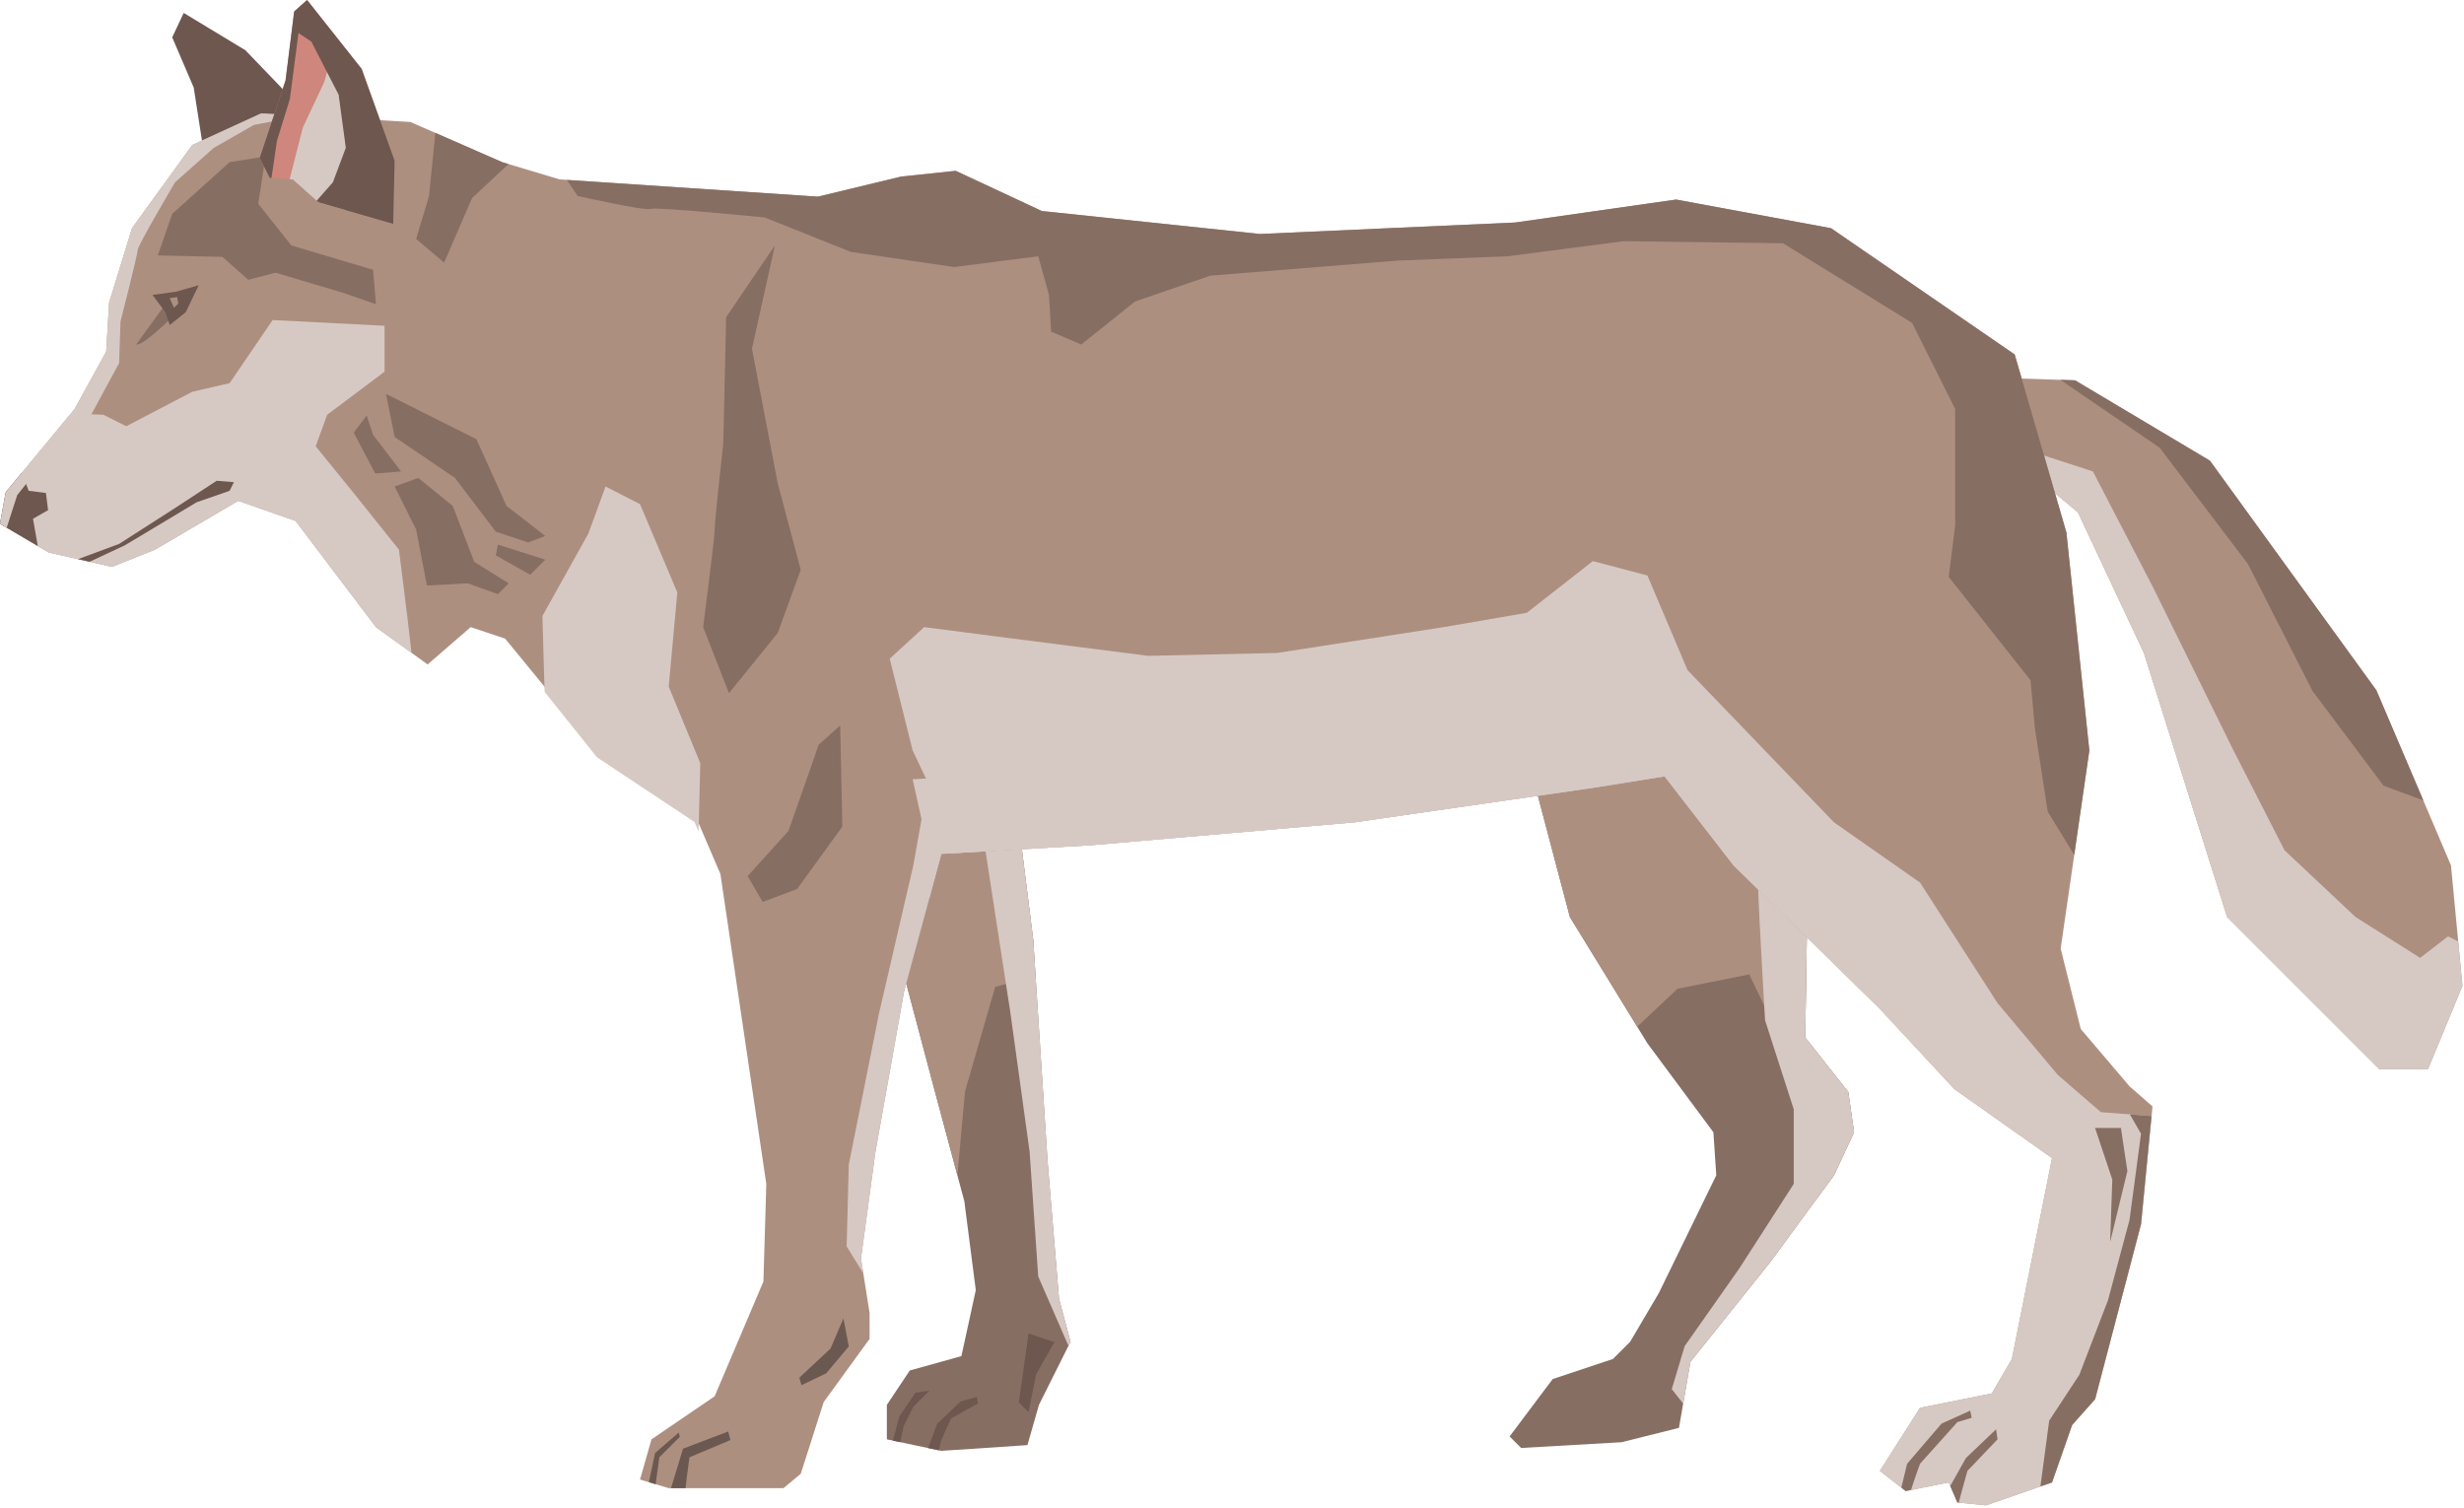 <svg width="938" height="574" viewBox="0 0 938 574" fill="none" xmlns="http://www.w3.org/2000/svg">
<path d="M77.575 57.92L73.747 33.335L65.559 14.212L69.928 4.921L93.411 19.123L120.732 47.526L77.575 57.92Z" fill="#6D574F"/>
<path d="M340.879 358.912L355.081 412.441L367.097 457.241L371.467 491.117L365.995 516.233L346.341 521.705L337.602 534.815V547.924L358.358 552.294L391.131 550.109L395.501 534.815L407.518 510.781L403.148 494.395L398.778 441.947L393.326 357.819L386.761 305.382L345.249 313.029L340.879 358.912Z" fill="#876E62"/>
<path d="M401.387 510.914L394.414 523.206L391.545 537.541L387.859 533.855L391.545 507.636L401.387 510.914Z" fill="#6D574F"/>
<path d="M393.326 357.819L386.761 305.382L345.249 313.029L340.879 358.912L355.081 412.441L364.463 447.42L367.373 415.453L378.839 375.707L394.204 371.48L393.326 357.819Z" fill="#AD8F80"/>
<path d="M372.286 534.263L371.878 531.803L365.731 533.447L356.716 542.053L353.316 551.242L357.38 552.09L358.35 548.2L362.035 540.001L372.286 534.263Z" fill="#6D574F"/>
<path d="M342.372 539.185L339.891 548.414L342.729 549.006L344.015 542.87L347.691 535.499L353.847 529.353L348.518 530.169L342.372 539.185Z" fill="#6D574F"/>
<path d="M398.783 441.947L393.331 357.819L386.766 305.382L372.707 307.965L384.581 385.13L391.952 438.394L395.23 485.92L406.746 512.343L407.522 510.781L403.152 494.395L398.783 441.947Z" fill="#D6C9C3"/>
<path d="M756.047 143.681L789.923 144.774L841.267 175.362L904.639 262.767L933.042 329.416L937.412 375.298L924.303 406.979H905.731L847.822 349.08L816.141 248.565L791.015 195.026L771.341 178.639L756.047 143.681Z" fill="#AD8F80"/>
<path d="M921.293 364.639L896.708 349.08L869.673 323.678L849.999 285.177L819.686 223.705L796.735 179.466L767.535 169.961L771.333 178.649L791.007 195.036L816.133 248.576L847.804 349.09L905.713 406.989H924.295L937.394 375.309L935.781 358.381C933.606 357.258 931.932 356.462 931.932 356.462L921.293 364.639Z" fill="#D6C9C3"/>
<path d="M922.509 304.688L904.642 262.767L841.271 175.362L789.926 144.774L784.352 144.59L822.148 170.441L855.748 214.7L880.333 263.043L907.368 299.093L922.509 304.688Z" fill="#876E62"/>
<path d="M582.331 291.171L597.625 349.08L627.131 397.157L652.257 431.023L653.349 447.41L631.501 492.21L620.566 510.781L614.011 517.326L591.07 524.983L574.684 546.821L579.063 551.201L617.299 549.016L639.148 543.554L643.517 518.418L674.106 480.193L698.149 447.41L705.797 431.023L703.601 415.719L687.215 394.973L688.307 326.129L654.442 275.866L582.331 291.171Z" fill="#876E62"/>
<path d="M687.216 394.973L688.309 326.129L654.443 275.866L582.332 291.171L597.626 349.08L623.252 390.838L638.608 376.391L665.909 370.918L677.946 396.065L697.599 425.561L691.27 456.782L698.151 447.41L705.798 431.023L703.603 415.719L687.216 394.973Z" fill="#AD8F80"/>
<path d="M698.152 447.409L705.799 431.023L703.604 415.719L687.218 394.973L688.31 326.129L683.542 319.043C676.334 324.914 669.197 331.05 669.197 331.05C668.656 333.234 671.934 388.418 671.934 388.418L682.848 422.283V450.687L662.091 482.909L641.335 512.415L636.414 528.801L640.753 534.304L643.52 518.418L674.108 480.183L698.152 447.409Z" fill="#D6C9C3"/>
<path d="M2.185 187.379L28.403 155.698L40.43 133.839L41.523 115.268L50.262 86.864L73.204 55.184L99.422 43.157L156.229 46.434L191.197 61.738L213.046 68.293L311.365 74.847L343.066 67.2L363.812 65.015L396.596 80.31L479.631 89.059L576.868 84.689L638.055 75.95L697.057 86.864L766.963 134.942L786.637 202.673L795.377 285.708L784.462 361.097L792.099 391.695L810.681 413.544L819.42 421.181L815.051 465.981L797.572 532.63L788.822 542.462L781.175 564.311L756.049 573.05L745.124 571.958L741.847 564.311L725.461 567.588L715.629 559.941L730.923 535.907L758.234 530.445L765.881 517.326L781.175 440.855L744.032 414.626L715.629 384.048L659.904 329.416L633.685 295.55L606.364 299.92L515.682 313.029L415.167 321.769L358.36 325.046L344.149 377.483L333.234 438.67L327.752 479.1L331.039 499.847V509.678L313.57 533.722L304.831 561.033L298.266 566.495H254.569L243.644 563.218L248.004 547.924L272.048 531.537L290.619 487.84L291.712 450.687L274.243 332.683L264.401 309.742L227.248 285.708L192.289 243.103L179.18 238.734L162.783 252.935L143.12 238.734L112.531 198.303L90.693 190.656L58.992 209.238L42.605 215.792L18.571 210.33L0 199.396L2.185 187.379Z" fill="#AD8F80"/>
<path d="M819.055 424.856L799.749 423.365L783.362 409.174L760.421 381.853L730.925 335.97L698.152 313.029L642.428 255.12L627.133 219.069L606.367 213.597L581.241 233.271L549.56 238.733L486.189 248.565L437.019 249.658L385.674 243.103L351.808 238.733L338.699 250.74L347.439 285.708L358.363 308.659L359.915 324.954L415.17 321.769L515.684 313.029L606.367 299.92L633.688 295.55L659.907 329.416L715.631 384.048L744.035 414.626L781.177 440.855L765.883 517.325L758.236 530.445L730.925 535.907L715.631 559.941L725.463 567.588L741.85 564.31L745.127 571.957L756.051 573.05L781.177 564.31L788.824 542.462L797.574 532.63L815.053 465.981L819.055 424.856Z" fill="#D6C9C3"/>
<path d="M264.398 312.927L265.939 316.603L266.583 290.517L254.566 261.379L257.843 225.532L243.641 191.912L230.522 185.194L223.978 203.122L206.488 234.496L207.315 263.369L227.245 288.281L264.398 312.927Z" fill="#D6C9C3"/>
<path d="M155.147 235.446L151.869 209.238L134.38 187.368L120.178 169.9L124.548 157.883L146.397 141.486V124.017L103.792 121.832L87.405 145.856L73.204 149.133L48.078 162.252L39.338 157.883L26.964 157.444L2.185 187.379L0 199.395L18.571 210.33L42.605 215.792L58.992 209.238L90.693 190.656L112.531 198.303L143.12 238.733L156.647 248.504L155.147 235.446Z" fill="#D6C9C3"/>
<path d="M277.501 263.859L267.68 238.733C267.68 238.733 272.049 204.868 272.049 201.58C272.049 198.293 275.337 168.817 275.337 168.817L276.419 120.74L294.991 93.429L286.261 132.747L296.093 184.101L304.833 216.885L296.093 240.918L277.501 263.859Z" fill="#876E62"/>
<path d="M62.542 116.36L51.883 131.103C54.343 131.919 65.819 120.444 65.819 120.444L62.542 116.36Z" fill="#876E62"/>
<path d="M58.039 112.266L62.95 118.821L64.594 123.742L70.73 118.821L75.651 108.58L67.044 111.041L58.039 112.266Z" fill="#6D574F"/>
<path d="M64.598 113.491L66.241 117.177L67.875 115.543L67.456 113.083L64.598 113.491Z" fill="#AD8F80"/>
<path d="M0 199.395L14.386 207.869L12.558 197.486L18.296 194.209L17.479 187.654L10.924 186.837L8.3 179.997L2.185 187.378L0 199.395Z" fill="#6D574F"/>
<path d="M66.642 193.392L45.344 207.053L29.703 212.852L34.103 213.852L47.519 207.584L58.454 201.039L74.85 191.207L87.408 186.837L89.042 183.55L82.487 183.009L66.642 193.392Z" fill="#6D574F"/>
<path d="M60.082 97.237L65.544 81.402L87.403 61.738L101.054 59.553L98.328 77.584L110.885 93.419L142.035 102.71L143.118 115.819L130.549 111.449L104.882 103.802L94.499 106.528L84.667 97.789L60.082 97.237Z" fill="#876E62"/>
<path d="M134.656 164.703L142.844 180.273L152.687 179.466L142.038 165.53L139.567 158.158L134.656 164.703Z" fill="#876E62"/>
<path d="M150.227 166.347L173.168 181.917L188.738 202.397L201.03 206.501L207.585 204.041L192.821 192.575L181.356 167.163L146.949 149.95L150.227 166.347Z" fill="#876E62"/>
<path d="M158.415 201.58L162.509 222.888L178.089 222.071L189.554 226.176L193.659 222.071L180.539 213.873L172.351 192.575L159.232 181.917L150.227 185.194L158.415 201.58Z" fill="#876E62"/>
<path d="M201.848 218.794L207.585 213.056L189.555 207.318L188.738 211.422L201.848 218.794Z" fill="#876E62"/>
<path d="M678.741 92.602L727.9 122.925L744.297 155.698V199.937L741.837 219.611L772.976 258.949L774.61 276.979L779.521 308.935L789.618 325.445L795.376 285.719L786.637 202.693L766.963 134.952L697.047 86.885L638.055 75.971L576.868 84.71L479.631 89.08L396.596 80.34L363.822 65.046L343.076 67.231L311.375 74.878L215.812 68.507L219.886 74.602C219.886 74.602 245.278 80.34 247.738 79.523C250.199 78.697 291.17 82.801 291.17 82.801L323.943 95.91L363.271 101.658L395.228 97.554L399.332 112.307L400.149 126.243L411.614 131.154L432.095 114.767L460.774 104.935L532.058 99.208L573.856 97.564L618.105 91.826L678.741 92.602Z" fill="#876E62"/>
<path d="M323.128 512.547L314.511 522.798L305.098 527.3L304.281 524.441L316.155 513.374L321.076 501.898L323.128 512.547Z" fill="#6B5951"/>
<path d="M262.482 554.754L278.052 548.199L277.225 544.922L260.011 551.477L255.438 566.495H260.981C261.4 562.35 262.482 554.754 262.482 554.754Z" fill="#6B5951"/>
<path d="M258.385 545.331L249.38 553.11L247.012 564.239L249.595 565.005L251.004 554.754L258.794 546.964L258.385 545.331Z" fill="#6B5951"/>
<path d="M319.849 276.152L320.666 314.663L303.453 338.421L290.343 343.342L284.605 333.51L300.175 316.296L311.651 283.523L319.849 276.152Z" fill="#876E62"/>
<path d="M368.191 292.539H354.255L347.69 329.416L334.591 385.957L323.125 443.315L322.309 474.455L328.659 484.736L327.75 479.1L333.233 438.67L344.147 377.483L358.359 325.046L377.349 323.944L379.656 313.029L368.191 292.539Z" fill="#D6C9C3"/>
<path d="M797.559 429.389L804.113 449.043L803.296 472.811L809.861 445.776L807.391 429.389H797.559Z" fill="#876E62"/>
<path d="M815.05 465.981L819.053 424.856L810.803 424.223L815.05 431.564L810.681 464.348L802.482 494.936L791.568 523.349L780.082 540.818L776.754 565.842L781.175 564.311L788.822 542.462L797.571 532.63L815.05 465.981Z" fill="#876E62"/>
<path d="M739.109 541.921L726 557.215L723.805 566.312L725.459 567.588L727.501 567.19C728.787 563.096 730.921 557.215 730.921 557.215L745.123 541.369L750.585 539.726L750.044 536.99L739.109 541.921Z" fill="#876E62"/>
<path d="M759.868 544.095L748.392 555.03L742.43 565.679L745.125 571.958L745.646 572.009C746.973 567.016 748.954 559.93 748.954 559.93L760.429 547.914L759.868 544.095Z" fill="#876E62"/>
<path d="M179.718 75.388L193.583 62.453L191.193 61.738L165.731 50.589L163.331 74.572L158.41 90.969L169.069 99.973L179.718 75.388Z" fill="#876E62"/>
<path d="M99.422 43.157L73.204 55.173L50.252 86.864L41.523 115.268L40.43 133.839L28.403 155.698L2.185 187.379L0 199.396L2.552 200.896L6.555 188.471L15.294 177.557L34.407 158.434L45.341 138.229L45.872 122.384C45.872 122.384 52.437 96.706 52.437 95.073C52.437 93.429 66.639 69.395 66.639 69.395L81.382 56.286L96.676 47.547L110.877 44.821L111.357 43.871L99.422 43.157Z" fill="#D6C9C3"/>
<path d="M149.685 85.231L131.491 79.973L121.271 77.032L111.449 68.293L102.7 67.741L98.871 60.105L108.713 30.588L111.991 4.38L116.901 0L137.668 26.229L150.226 61.197L149.685 85.231Z" fill="#CF867C"/>
<path d="M123.469 31.15L115.261 48.619L110.258 68.211L111.452 68.293L121.274 77.032L131.494 79.973L131.698 80.034L137.12 70.478L138.212 50.262L126.195 21.318L123.469 31.15Z" fill="#D6C9C3"/>
<path d="M116.901 0L111.991 4.38L108.713 30.588L98.871 60.105L102.7 67.741L103.343 67.792L105.436 53.55L110.347 37.704L113.624 12.568L118.535 15.845L128.918 36.061L131.644 56.276L126.733 69.385L120.546 76.399L121.271 77.032L131.491 79.973L149.685 85.231L150.226 61.197L137.668 26.229L116.901 0Z" fill="#6D574F"/>
<path d="M606.364 299.92L633.685 295.55L659.904 329.416L715.628 384.048L740.162 410.46L724.368 380.76L675.198 321.769L648.969 282.421L619.473 270.414L557.194 288.986L421.722 297.735L368.192 295.55L347.426 296.643L351.796 316.296L353.817 341.821L358.36 325.046L415.167 321.769L515.682 313.029L606.364 299.92Z" fill="#D6C9C3"/>
</svg>
